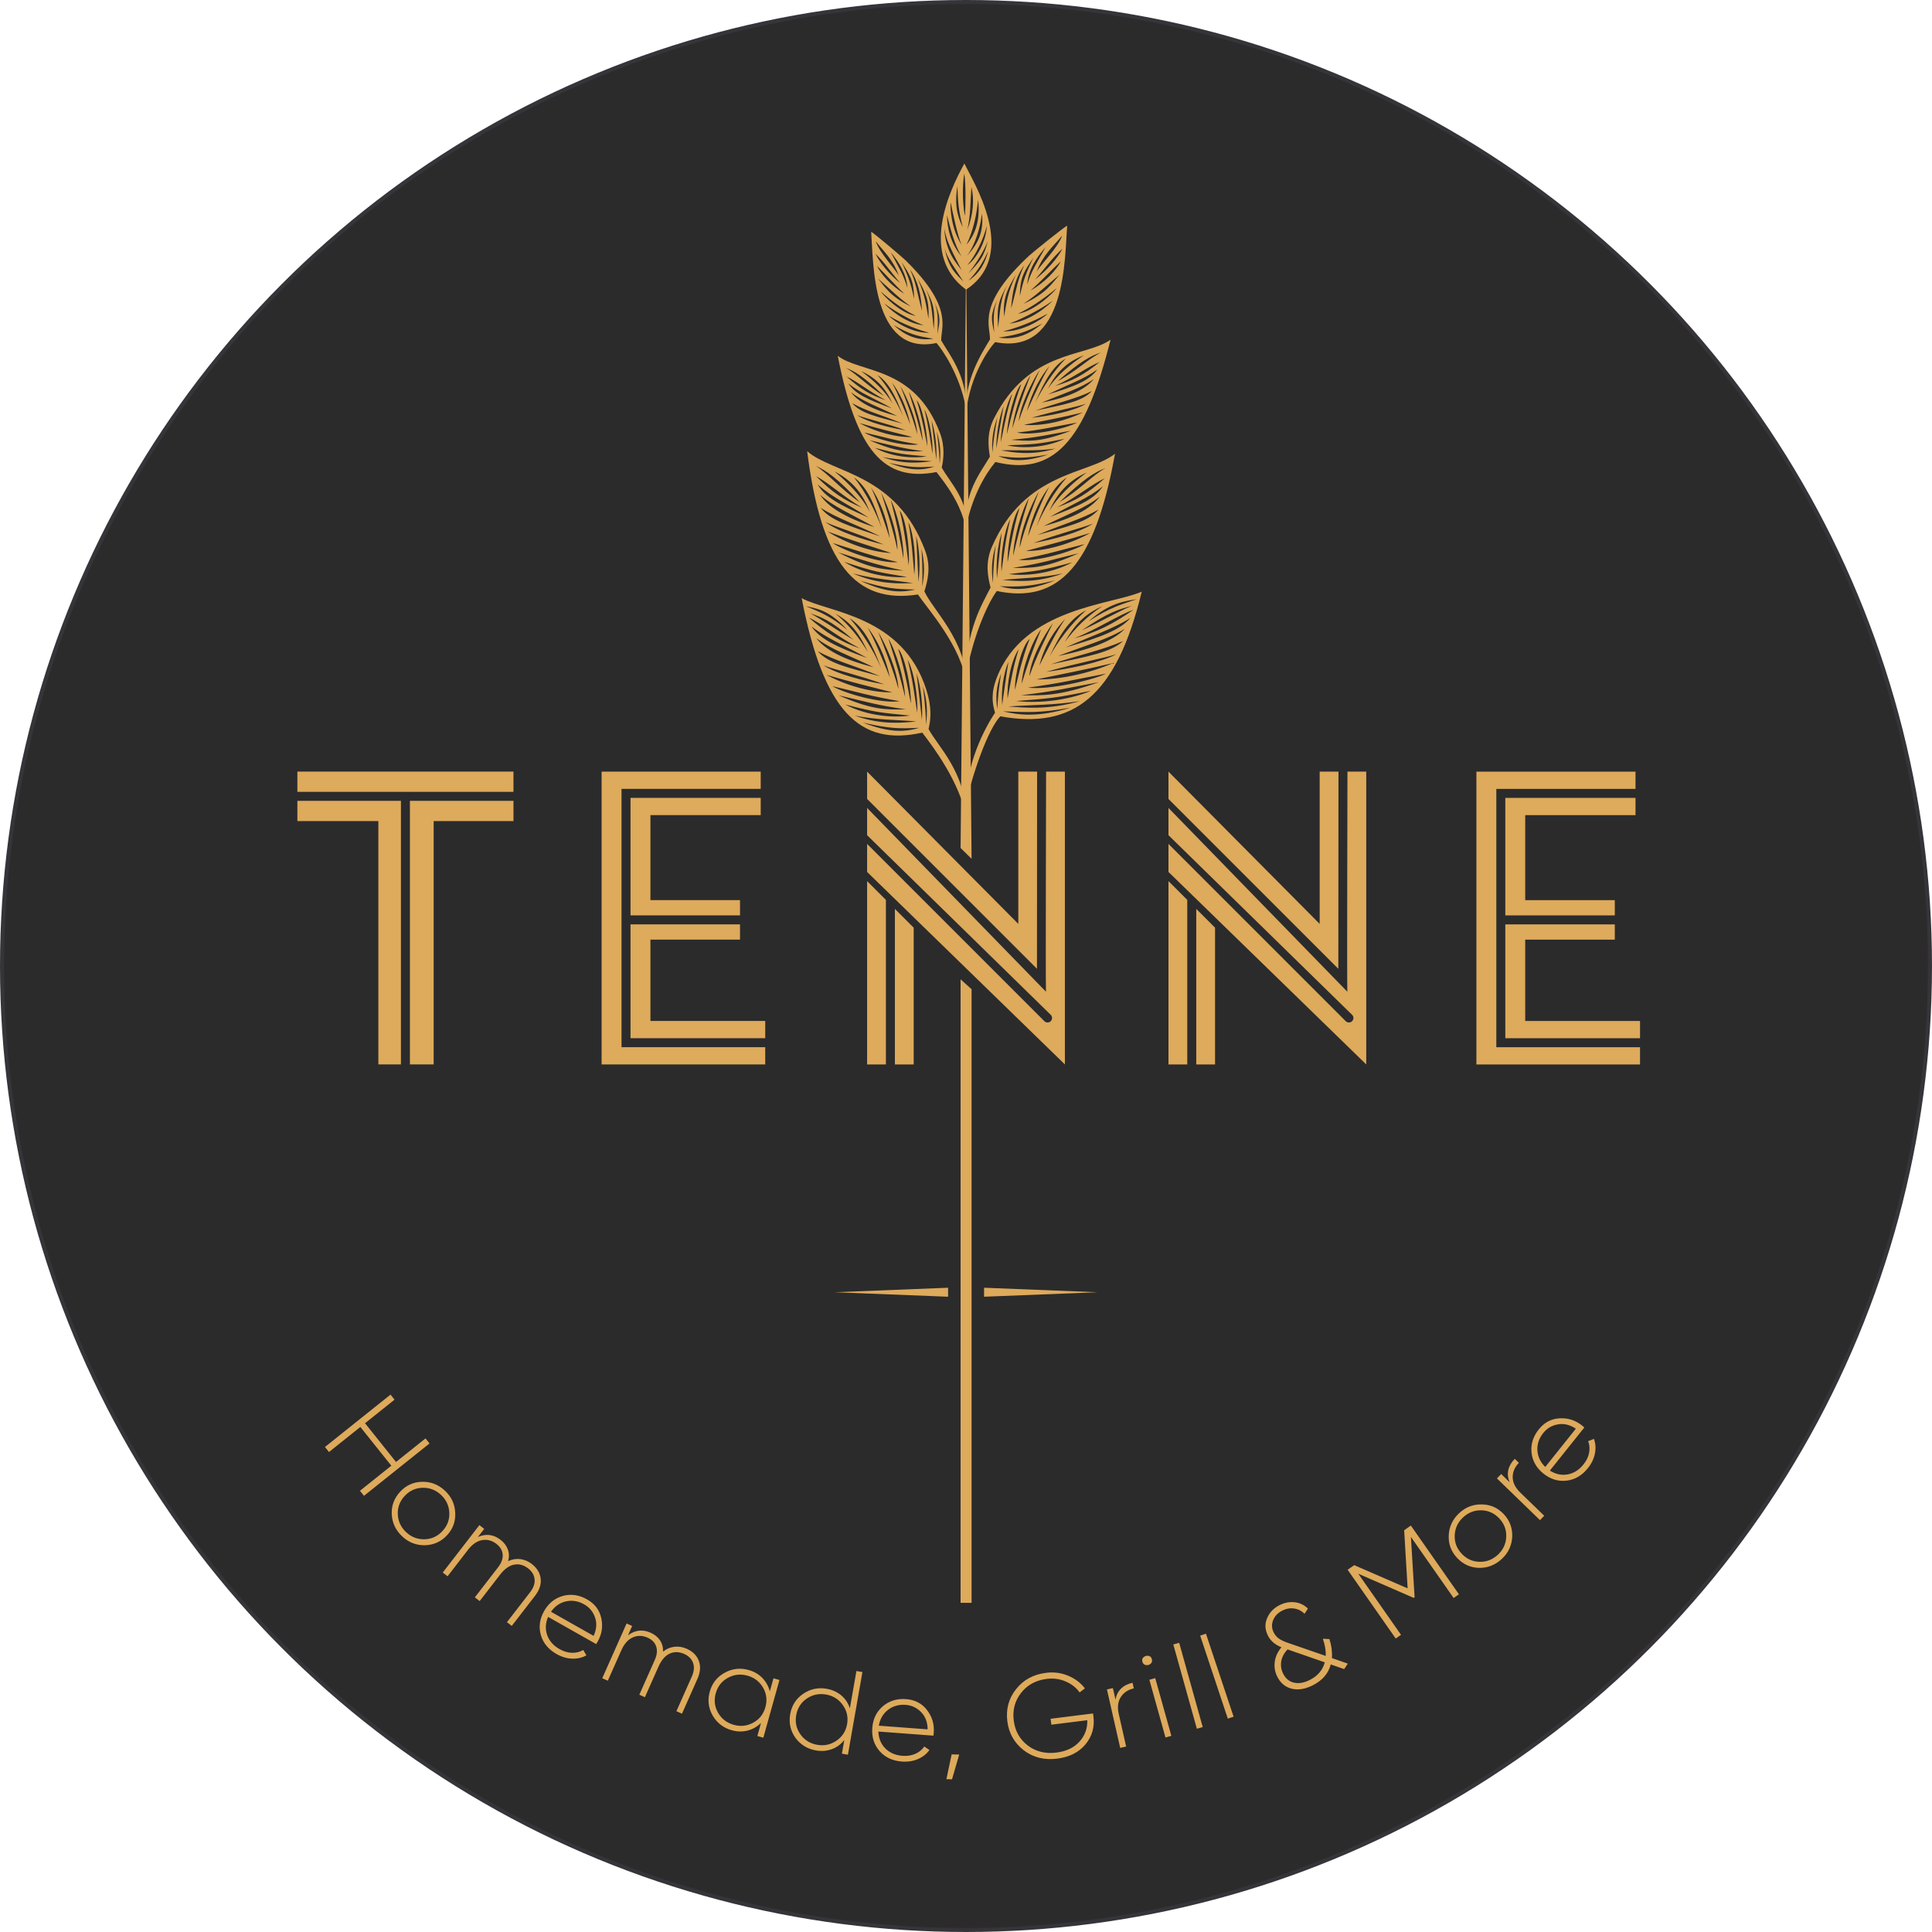 <?xml version="1.0" encoding="UTF-8" standalone="no"?> <svg xmlns:inkscape="http://www.inkscape.org/namespaces/inkscape" xmlns:sodipodi="http://sodipodi.sourceforge.net/DTD/sodipodi-0.dtd" xmlns="http://www.w3.org/2000/svg" xmlns:svg="http://www.w3.org/2000/svg" xml:space="preserve" width="96.669mm" height="96.669mm" version="1.1" style="shape-rendering:geometricPrecision; text-rendering:geometricPrecision; image-rendering:optimizeQuality; fill-rule:evenodd; clip-rule:evenodd" viewBox="0 0 9659.27 9659.27" id="svg55" sodipodi:docname="TENNE.svg"> <defs id="defs4"> <style type="text/css" id="style2"> .str0 {stroke:#363439;stroke-width:19.98;stroke-miterlimit:22.926} .fil0 {fill:#2B2B2C} .fil2 {fill:#DEAA5B} .fil1 {fill:#DEAA5B;fill-rule:nonzero} .fil3 {fill:#DEAA5B;fill-rule:nonzero} </style> </defs> <g id="Слой_x0020_1" inkscape:label="Слой 1">  <g id="_1313979074432"> <circle class="fil0 str0" cx="4829.63" cy="4829.63" r="4819.64" id="circle7"></circle> <g id="g51"> <g id="g19"> <path class="fil1" d="M1891.65 5321.65l0 -1216.55 -404.86 0 0 -101.22 517.71 0 0 1317.77 -112.85 0zm157.82 -1317.77l517.7 0 0 101.22 -399.04 0 0 1216.55 -118.67 0 0 -1317.77zm-562.68 -44.96l0 -101.22 1080.38 0 0 101.22 -1080.38 0z" id="path9"></path> <path class="fil1" d="M3007.87 5321.8l0 -1463.96 795.41 0 0 86.23 -695.89 0 0 0.01 0 44.95 0 587.49 0 44.96 0 569.11 0 44.96 0 0.01 44.96 0 0 -0.01 673.52 0 0 86.23 -818.01 0zm144.49 -131.2l0 -569.11 547.39 0 0 76.23 -447.87 0 0 406.65 574 0 0 86.23 -673.52 0zm0 -614.08l0 -587.49 650.93 0 0 86.23 -551.41 0 0 425.02 447.87 0 0 76.24 -547.39 0z" id="path11"></path> <path class="fil1" d="M7381.49 5321.94l0 -1463.96 795.41 0 0 86.23 -695.89 0 0 0.01 0 44.95 0 587.49 0 44.96 0 569.11 0 44.96 0 0.01 44.96 0 0 -0.01 673.52 0 0 86.23 -818.01 0zm144.49 -131.2l0 -569.11 547.39 0 0 76.23 -447.87 0 0 406.65 574 0 0 86.23 -673.52 0zm0 -614.08l0 -587.49 650.93 0 0 86.23 -551.41 0 0 425.02 447.87 0 0 76.24 -547.39 0z" id="path13"></path> <path class="fil1" d="M4335.23 5321.8l0.01 -916.6 93.94 93.96 0 822.64 -93.95 0zm0 -962.32l0 -140.21 886.28 886.29c8.7,8.7 23.1,8.67 31.79,-0.01 8.68,-8.67 8.8,-23.18 0.01,-31.79l-918.08 -898.08 0.01 -136.26 894.14 918.75c-2.21,-88.08 0.7,-1000.95 0.7,-1100.32l93.96 0 0 1463.96 -988.8 -962.32zm232.86 278.59l0 683.73 -93.95 0 0 -777.68 93.95 93.95zm-232.85 -643.61l-0.01 -136.61 755.94 761.26 0 -761.26 93.95 0 -0.68 985.81 -849.19 -849.2z" id="path15"></path> <path class="fil1" d="M5841.93 5321.8l0.01 -916.6 93.94 93.96 0 822.64 -93.95 0zm0 -962.32l0 -140.21 886.28 886.29c8.7,8.7 23.1,8.67 31.79,-0.01 8.68,-8.67 8.8,-23.18 0.01,-31.79l-918.08 -898.08 0.01 -136.26 894.14 918.75c-2.21,-88.08 0.7,-1000.95 0.7,-1100.32l93.96 0 0 1463.96 -988.8 -962.32zm232.86 278.59l0 683.73 -93.95 0 0 -777.68 93.95 93.95zm-232.85 -643.61l-0.01 -136.61 755.94 761.26 0 -761.26 93.95 0 -0.68 985.81 -849.19 -849.2z" id="path17"></path> </g> <g id="g47"> <polygon class="fil2" points="4802.58,4896.21 4857.54,4945.75 4857.54,8013.49 4802.58,8013.49 " id="polygon21"></polygon> <polygon class="fil2" points="4920,6483.17 5487.47,6460.69 4920,6438.21 " id="polygon23"></polygon> <polygon class="fil2" points="4172.65,6460.69 4740.12,6483.17 4740.12,6438.21 " id="polygon25"></polygon> <polygon class="fil2" points="4857.54,4293.63 4802.58,4239.64 4828.91,1419.55 4831.23,1419.54 " id="polygon27"></polygon> <path class="fil2" d="M4825.86 4033.44c36.14,-168.77 115.42,-389.94 175.28,-452.1 364.06,65.88 579.84,-96.51 707.14,-623.34 -151.85,67.13 -586.16,79.53 -723.56,426.93 -31.04,78.52 -24.4,130.09 -9.96,178.14 -53.1,81.41 -144.73,250.64 -148.9,470.37zm616.89 -927.24c105.95,-94.48 183.68,-100.65 240.91,-110.58 -79.29,27 -133.45,41.26 -240.91,110.58zm-338.57 369.83c175.76,-20.78 223.59,-34.6 390.08,-65.54 -197.15,69.96 -277.94,67.08 -390.08,65.54zm186.25 -196.42c139.41,-53.91 246.17,-82.09 333.33,-135.85 -50.72,54.34 -158.23,101.16 -333.33,135.85zm-37.75 42.09c151.59,-50.44 263.69,-72.37 362.47,-116.79 -60.67,56.53 -172.81,76.47 -362.47,116.79zm-106.03 59.11c4.34,-83.13 72.3,-205.25 118.12,-265.88 -24.69,48.65 -88.38,177.14 -118.12,265.88zm-159.98 165.07c-9.39,-56.58 -7.51,-108.98 18.67,-178.4 -4.35,24.15 -17.11,103.82 -18.67,178.4zm525.53 -515.85c-80.16,53.91 -135.91,109.49 -188.35,179.75 59,-104.82 114.38,-145.44 188.35,-179.75zm-264.99 252.48c55.83,-119.7 103.73,-190.06 183.16,-231.27 -75.34,66.49 -141.84,156.26 -183.16,231.27zm-50.66 44.93c25.38,-102.47 80.61,-183.86 129.37,-233.25 -45.29,65.15 -88.69,152.48 -129.37,233.25zm-88.54 90.77c4.34,-83.13 51.28,-211.09 97.09,-271.73 -52.86,130.16 -67.23,176.68 -97.09,271.73zm-33.4 30.88c-2.58,-73.84 34.53,-223.87 73.99,-255.16 -39.36,92.11 -73.37,255.21 -73.99,255.16zm-64.1 75.18c-5.55,-72.52 5.47,-153.34 31.42,-216.17 -7.29,40.48 -31.13,216.15 -31.42,216.17zm27.18 -31.99c-4.74,-71 16.72,-191.34 55.77,-246.92 -29.11,91.03 -39.79,164.03 -55.77,246.92zm370.7 -340.48c136.2,-93.98 187.29,-105.15 250.41,-123.17 -79.95,34.79 -133.99,69.04 -250.41,123.17zm-37.46 39.98c121.88,-50.13 221.8,-116.98 295.73,-142.89 -103.22,71.69 -182.1,112.13 -295.73,142.89zm-43.08 45.07c135.68,-60.52 233.55,-90.85 323.76,-147.28 -47.21,56.73 -141.58,95.47 -323.76,147.28zm-98.19 122.34c153.19,-43.86 292.6,-69.13 351.63,-88.15 -76.94,41.32 -239.38,74.01 -351.63,88.15zm-46.81 37.45c133.76,-27.61 238.14,-47.69 381.64,-81.45 -115.37,51.08 -269.36,84.09 -381.64,81.45zm-43.05 41.17c165.93,-22.41 236.85,-41.2 390.25,-69.93 -67.31,33.36 -288.01,83.48 -390.25,69.93zm-59.66 67.05c167.86,-13.73 187.2,-12.53 375.31,-51.53 -132.95,56.61 -290.14,62.2 -375.31,51.53zm-39.07 27.18c118.96,-8.21 224.54,-5.96 358.62,-26.89 -158.08,45.78 -282.4,32.96 -358.62,26.89zm-26.44 24.39c119.71,4.07 180.65,10.31 338.59,-18.86 -165.17,51.62 -263.6,36.6 -338.59,18.86z" id="path29"></path> <path class="fil2" d="M4832.87 4094.48c-31.15,-181.17 -170.46,-364.96 -222.04,-431.68 -313.68,70.69 -493.15,-106.78 -602.84,-672.3 130.84,72.06 505.07,85.37 623.44,458.3 26.74,84.26 23.52,144.36 11.07,195.95 45.76,87.38 186.76,213.86 190.36,449.74zm-596.08 -944.9c-91.28,-101.41 -158.25,-108.04 -207.57,-118.71 68.32,28.99 114.98,44.3 207.57,118.71zm291.73 397.01c-151.44,-22.31 -192.66,-37.15 -336.11,-70.35 169.88,75.11 239.48,72 336.11,70.35zm-160.48 -210.84c-120.12,-57.86 -212.1,-88.12 -287.2,-145.85 43.71,58.33 136.33,108.59 287.2,145.85zm32.52 45.15c-130.62,-54.13 -227.2,-77.67 -312.3,-125.35 52.28,60.68 148.89,82.09 312.3,125.35zm91.36 63.48c-3.74,-89.24 -62.3,-220.33 -101.77,-285.42 21.26,52.23 76.15,190.16 101.77,285.42zm137.85 177.19c8.09,-60.72 6.46,-116.99 -16.09,-191.5 3.75,25.92 14.74,111.44 16.09,191.5zm-452.81 -553.75c69.07,57.87 117.11,117.55 162.29,192.97 -50.84,-112.52 -98.55,-156.13 -162.29,-192.97zm228.32 271.04c-48.09,-128.5 -89.37,-204.02 -157.81,-248.26 64.92,71.37 122.21,167.75 157.81,248.26zm43.66 48.24c-21.87,-110 -69.46,-197.37 -111.46,-250.39 39.03,69.95 76.41,163.68 111.46,250.39zm76.29 97.42c-3.74,-89.24 -44.19,-226.59 -83.66,-291.69 45.55,139.72 57.93,189.67 83.66,291.69zm28.78 33.15c2.22,-79.27 -29.76,-240.32 -63.75,-273.91 33.91,98.88 63.22,273.96 63.75,273.91zm55.22 80.71c4.8,-77.86 -4.7,-164.61 -27.05,-232.06 6.28,43.46 26.82,232.03 27.05,232.06zm-23.4 -34.35c4.08,-76.21 -14.41,-205.4 -48.05,-265.05 25.08,97.71 34.29,176.08 48.05,265.05zm-319.41 -365.49c-117.35,-100.88 -161.37,-112.87 -215.75,-132.23 68.88,37.35 115.45,74.11 215.75,132.23zm32.28 42.91c-105.02,-53.81 -191.11,-125.56 -254.81,-153.38 88.94,76.96 156.9,120.37 254.81,153.38zm37.11 48.39c-116.9,-64.97 -201.23,-97.52 -278.95,-158.1 40.68,60.88 121.98,102.48 278.95,158.1zm84.61 131.34c-132,-47.07 -252.12,-74.21 -302.98,-94.63 66.3,44.35 206.26,79.45 302.98,94.63zm40.33 40.2c-115.25,-29.64 -205.19,-51.2 -328.82,-87.43 99.4,54.84 232.08,90.28 328.82,87.43zm37.09 44.19c-142.97,-24.05 -204.08,-44.22 -336.25,-75.05 57.98,35.8 248.15,89.61 336.25,75.05zm51.41 71.98c-144.64,-14.74 -161.29,-13.45 -323.38,-55.33 114.54,60.77 249.99,66.79 323.38,55.33zm32.59 29.28c-102.5,-8.81 -192.41,-6.49 -307.93,-28.98 136.2,49.15 242.25,35.5 307.93,28.98zm14.22 31.89c-103.14,4.37 -146.03,5.26 -282.11,-26.06 142.31,55.41 217.5,45.11 282.11,26.06z" id="path31"></path> <path class="fil2" d="M4830.06 3416.41c-18.8,-179.86 -194.49,-375.43 -240.78,-444.26 -312.47,49 -482.9,-154.25 -553.81,-716.45 127.07,112.59 445.86,109.51 590.45,498.54 30.29,81.5 11.21,152.41 -4.36,202.24 39.24,88.74 213.08,250.41 208.51,459.93zm-314.02 -563.67c-147.19,-31.75 -186.68,-48.98 -325.33,-90.9 161.87,84.76 230.4,86.23 325.33,90.9zm-143.82 -217.38c-114.14,-64.6 -202.46,-100.27 -272.43,-161.8 39.11,60.09 126.77,115.44 272.43,161.8zm28.99 46.44c-124.69,-61.62 -217.96,-91.01 -298.4,-143.33 47.38,62.96 140.82,90.24 298.4,143.33zm85.55 68.24c2.12,-87.84 -46.84,-220.31 -81.35,-286.75 17.47,52.64 62.39,191.59 81.35,286.75zm123.78 182.88c11.89,-59.08 13.96,-114.41 -3.35,-189.01 2,25.68 7.23,110.33 3.35,189.01zm-438.76 -576.42c69.9,58.36 137.59,126.45 177.04,203.41 -42.58,-113.74 -108.82,-167.5 -177.04,-203.41zm236.78 284.34c-38.84,-129.25 -74.46,-206.06 -138.75,-253.93 59.07,74.27 109.04,172.58 138.75,253.93zm39.72 50.18c-14.32,-109.39 -55.35,-198.23 -93.14,-253 33.75,71.18 64.36,165.62 93.14,253zm68.55 100.58c2.13,-87.83 -28.65,-225.27 -63.16,-291.73 35.61,140.1 44.53,189.92 63.16,291.73zm26.1 34.41c7.33,-77.66 -13.6,-237.82 -44.78,-273 26.86,99.25 44.26,273.01 44.78,273zm48.95 82.79c9.76,-76.1 6.09,-161.87 -11.48,-229.53 3.34,43.07 11.24,229.49 11.48,229.53zm-20.74 -35.23c8.95,-74.54 -0.8,-202.53 -29.95,-263.27 18.28,97.53 22.22,175.05 29.95,263.27zm-271.47 -361.93c-111.56,-119.82 -168.22,-159.18 -220.35,-181.72 65.18,41.14 125.66,118.16 220.35,181.72zm10.6 26.65c-99.57,-59.64 -169.73,-126.17 -230.44,-157.6 82.3,81.32 136.48,118.83 230.44,157.6zm33.28 49.9c-110.51,-71.35 -183.43,-102.02 -255.78,-166.52 35.97,62.4 105.34,101.74 255.78,166.52zm74.51 134.4c-126.49,-54.78 -242.64,-89.21 -291.22,-112.55 62.18,47.83 197.28,91.38 291.22,112.55zm36.98 42.08c-111.2,-36.57 -198.08,-63.58 -317.07,-107.18 94.01,60.28 221.92,103.69 317.07,107.18zm33.53 45.78c-138.76,-32.89 -197.43,-56.66 -325.15,-95.5 54.59,38.91 237.74,104.08 325.15,95.5zm45.79 73.99c-141.02,-23.86 -157.45,-23.68 -313.82,-75.31 108.48,67.09 241.04,81.79 313.82,75.31zm30.08 30.86c-100.04,-15.31 -188.43,-18.88 -300.35,-48.44 130.5,57.09 235.46,50.58 300.35,48.44zm11.89 32.23c-101.53,-2.42 -143.67,-4.34 -275.2,-43.91 136.07,63.62 210.54,58.4 275.2,43.91z" id="path33"></path> <path class="fil2" d="M4830.06 3380.29c28.25,-178.6 103.9,-359.19 153.75,-425.48 309.47,65.41 490.36,-128.58 590.83,-686.26 -132.83,105.75 -451.02,85.86 -615.92,466.72 -34.53,79.79 -19.22,151.61 -6.31,202.19 -43.87,86.55 -121.9,210.78 -122.35,442.82zm233.19 -540.86c148.66,-23.93 189.01,-39.06 329.68,-73.61 -166.12,76.11 -234.63,73.96 -329.68,73.61zm155.09 -209.49c117.38,-58.49 207.46,-89.45 280.58,-147.21 -42.24,57.94 -132.69,108.59 -280.58,147.21zm-31.41 44.84c127.77,-54.96 222.46,-79.39 305.54,-127.39 -50.64,60.37 -145.39,82.68 -305.54,127.39zm-89.02 63.63c2.51,-87.82 58.38,-217.52 96.34,-282.06 -20.22,51.65 -72.41,188.03 -96.34,282.06zm-133.27 176.1c-8.75,-59.63 -7.9,-114.99 13.32,-188.57 -3.36,25.54 -13.05,109.8 -13.32,188.57zm468.54 -552.49c-72.88,54.61 -144.07,119.03 -187.51,193.8 48.51,-111.33 117.5,-161.52 187.51,-193.8zm-251.45 271.46c45.61,-127.02 85.22,-201.84 151.95,-246.26 -62.9,71.05 -118,166.59 -151.95,246.26zm-42.31 48.02c20.06,-108.48 65.72,-195.05 106.35,-247.75 -37.46,69.31 -73,162 -106.35,247.75zm-73.74 96.82c2.5,-87.82 40.48,-223.44 78.44,-287.99 -42.94,138.02 -54.48,187.31 -78.44,287.99zm-27.89 32.98c-3.23,-77.94 26.12,-236.76 59.11,-270.25 -32.05,97.7 -58.58,270.29 -59.11,270.25zm-53.25 80.11c-5.74,-76.51 2.47,-161.96 23.57,-228.6 -5.61,42.83 -23.33,228.57 -23.57,228.6zm22.58 -34.09c-5.02,-74.91 11.46,-202.21 43.78,-261.32 -23.39,96.43 -31.43,173.63 -43.78,261.32zm290.16 -347.11c117.73,-113.77 176.37,-150.09 229.63,-169.85 -67.27,37.64 -131.73,111.36 -229.63,169.85zm-11.99 26.05c102.57,-54.31 176.14,-117.04 238.43,-145.23 -86.47,76.87 -142.57,111.47 -238.43,145.23zm-35.86 48.08c114.11,-65.43 188.54,-92.21 264.19,-152.81 -39.21,60.42 -110.55,96.04 -264.19,152.81zm-81.5 130.29c129.2,-48.03 247,-76.3 296.75,-97.04 -64.62,44.49 -201.83,80.85 -296.75,97.04zm-39.16 40.07c112.99,-30.67 201.17,-53.05 322.29,-90.31 -97.05,55.25 -227.07,91.85 -322.29,90.31zm-35.9 43.96c140.31,-25.54 200.15,-46.17 329.75,-78.24 -56.57,35.98 -242.9,91.4 -329.75,78.24zm-49.62 71.46c142.08,-16.39 158.48,-15.34 317.35,-58.65 -111.86,61.27 -245.01,68.97 -317.35,58.65zm-31.67 29.24c100.71,-10.02 189.16,-8.92 302.49,-32.54 -133.33,50.13 -237.8,38.09 -302.49,32.54zm-13.57 31.56c101.52,2.95 143.7,3.25 277.13,-29.34 -139.24,56.37 -213.33,47.23 -277.13,29.34z" id="path35"></path> <path class="fil2" d="M4828.83 2641.2c30.09,-159.3 98.6,-272.67 147.83,-331.47 285.92,70.7 446.61,-93.73 575.66,-611.41 -126.17,89.96 -409.17,48.3 -583.36,394.91 -36.49,72.6 -27.86,141.32 -19.87,189.85 -45.3,78.31 -131.41,176.96 -120.26,358.12zm226.22 -442.4c134.56,-11.81 171.69,-23.14 299.85,-45.52 -153.84,59.66 -214.92,52.71 -299.85,45.52zm153.36 -186c109.04,-46.59 191.73,-69.25 261.15,-118.34 -41.83,51.49 -126.24,92.65 -261.15,118.34zm-31.22 39.95c118.07,-42.52 204.42,-58.68 282.06,-97.88 -49.51,53.18 -135.76,67.35 -282.06,97.88zm-84.05 53.48c8.42,-82.49 67.5,-200.54 105.98,-258.58 -21.71,47.18 -77.96,171.79 -105.98,258.58zm-131.51 156.15c-3.63,-56.76 1.03,-108.8 25.17,-176.54 -4.8,23.8 -19.38,102.42 -25.17,176.54zm457.68 -486.26c-68.99,46.14 -137.15,101.64 -181.25,168.9 51.2,-101.3 116.39,-143.57 181.25,-168.9zm-243.86 237.38c49.7,-116.27 90.38,-183.85 153.15,-220.84 -61.23,62.34 -117.2,148.3 -153.15,220.84zm-41.2 42.15c25.57,-100.66 72.47,-178.85 112.49,-225.52 -38.36,62.53 -76.65,147.22 -112.49,225.52zm-72.73 85.83c8.41,-82.5 51.91,-207.42 90.39,-265.43 -48.1,126.82 -61.88,172.38 -90.39,265.43zm-27.25 29.04c2.61,-73.59 40.02,-220.99 71.86,-250.12 -35.52,89.65 -71.38,250.19 -71.86,250.12zm-53.23 71.55c0.26,-72.43 13.6,-152.27 37.16,-213.47 -8.03,39.91 -36.94,213.46 -37.16,213.47zm22.58 -30.46c0.79,-70.87 24.48,-189.51 57.52,-242.83 -27.7,89.08 -40.31,161.17 -57.52,242.83zm283.79 -305.81c113.23,-98.6 168.21,-128.56 217.2,-143.32 -62.77,30.59 -125.58,95.34 -217.2,143.32zm-12.55 23.66c95.5,-43.73 165.68,-97.47 223.33,-119.51 -82.7,66.12 -135.27,94.65 -223.33,119.51zm-35.44 42.67c106.61,-53.36 175.01,-73.19 246.9,-124.78 -39.3,54.05 -105.58,82.44 -246.9,124.78zm-82.02 116.77c118.87,-35.9 226.14,-54.01 272.07,-69.96 -60.88,37.22 -186.08,61.55 -272.07,69.96zm-37.82 34.89c103.15,-20.72 183.55,-35.43 294.42,-61.77 -90.63,44.99 -209.43,70.07 -294.42,61.77zm-35.18 38.78c127.21,-13.92 182.16,-29.03 300.24,-49.87 -53.09,29.79 -223.54,68.53 -300.24,49.87zm-49.38 63.69c128.15,-5.19 142.73,-3.02 287.78,-32.32 -104.3,49.6 -223.85,47.25 -287.78,32.32zm-30.37 25.23c90.73,-2.16 169.71,5.25 272.67,-8.81 -122.69,37.57 -215.23,18.71 -272.67,8.81zm-14.35 28.73c90.54,10.09 128.21,13.42 249.77,-7.62 -128.42,43.02 -194.01,29.07 -249.77,7.62z" id="path37"></path> <path class="fil2" d="M4833.32 2667.96c-19.89,-145.89 -109.2,-252.27 -151.13,-307.9 -262.6,50.88 -400.73,-105.72 -493.78,-581.24 110.27,87.44 384.49,49.41 510.82,385.23 25.98,69.08 18.71,129.47 9.21,173.12 37.46,73.13 143.4,166.99 124.88,330.79zm-217.08 -412.15c-121.5,-16.96 -154.66,-28.96 -269.87,-55.2 136.77,61.25 192.49,57.77 269.87,55.2zm-130.48 -175.82c-96.74,-47.32 -170.7,-71.69 -231.39,-119.45 35.55,48.65 110.2,89.89 231.39,119.45zm26.46 37.68c-105.12,-44.04 -182.69,-62.71 -251.29,-101.86 42.44,50.53 120.02,67.39 251.29,101.86zm73.76 52.4c-3.82,-75.2 -51.93,-185.02 -84.13,-239.44 17.51,43.8 62.74,159.43 84.13,239.44zm112.03 147.72c5.93,-51.31 4.12,-98.73 -14.65,-161.28 3.25,21.81 12.84,93.79 14.65,161.28zm-392.57 -462.26c60.43,45.04 119.69,98.55 156.56,161.59 -41.74,-94.26 -98.91,-135.61 -156.56,-161.59zm210.17 226.62c-39.69,-107.77 -73.45,-170.95 -128.68,-207.42 52.65,59.39 99.43,139.95 128.68,207.42zm35.41 40.13c-18.53,-92.49 -57.44,-165.57 -91.58,-209.77 31.89,58.49 62.69,137.08 91.58,209.77zm61.99 81.23c-3.81,-75.21 -37.47,-190.53 -69.68,-244.94 37.75,117.26 48.13,159.21 69.68,244.94zm23.36 27.6c1.05,-66.87 -26.05,-202.29 -53.58,-230.19 28.06,82.95 53.15,230.24 53.58,230.19zm44.96 67.38c3.13,-65.71 -5.28,-138.75 -23.81,-195.36 5.45,36.57 23.61,195.34 23.81,195.36zm-19.07 -28.68c2.57,-64.32 -13.42,-173.02 -40.92,-222.91 20.99,82.09 29.09,148.05 40.92,222.91zm-243.22 -290.53c-98.13,-94.69 -146.61,-124.41 -190.36,-140.06 55.52,30.65 109.48,92.29 190.36,140.06zm10.28 22.04c-84.59,-44.09 -145.76,-96.08 -197.03,-118.75 71.94,63.8 118.31,92.11 197.03,118.75zm30.17 40.35c-94.23,-53.35 -155.35,-74.51 -218.16,-124.63 33.14,50.84 91.95,79.66 218.16,124.63zm68.98 109.7c-106.15,-38.07 -202.61,-59.47 -243.53,-76.06 53.5,36.58 165.93,64.45 243.53,76.06zm32.69 33.4c-92.61,-23.57 -164.84,-40.65 -264.18,-69.69 80.11,45.02 186.69,73.28 264.18,69.69zm30.11 36.81c-114.74,-18.53 -163.88,-34.78 -270.02,-59.15 46.77,29.48 199.58,72.51 270.02,59.15zm41.84 60.05c-116,-10.64 -129.32,-9.35 -259.53,-42.67 92.3,49.83 200.84,53.24 259.53,42.67zm26.37 24.29c-82.19,-6.17 -154.17,-3.11 -246.91,-20.63 109.54,39.76 194.36,26.95 246.91,20.63zm11.68 26.73c-82.59,4.96 -116.91,6.23 -226.19,-18.51 114.49,44.97 174.62,35.36 226.19,18.51z" id="path39"></path> <path class="fil2" d="M4830.06 2060.96c-8.59,-163.09 80.35,-298.48 119.49,-363.94 1.96,-68.88 -69.54,-172.47 196.89,-419.75 15.89,-14.75 177.29,-145.57 189.07,-148.63 -12.57,150.02 -0.77,653.33 -359.96,581.72 -28.75,29.51 -124.18,161.17 -145.49,350.6zm269.02 -581.56c0.19,-98.4 25.95,-128.57 68.23,-191.91 -36.49,74.19 -51.1,112.69 -68.23,191.91zm37 -57.76c3.9,-72.48 48.86,-137.52 91.34,-185.86 -41.51,74.85 -72.34,121.11 -91.34,185.86zm-143.33 266.31c93.96,-14.48 130.54,-23.75 219,-70.99 -23.56,17.42 -98.68,90.08 -219,70.99zm62.58 -145.41c5.57,-84.84 19.9,-153.18 65.83,-216.74 -33.64,69.95 -36.26,112.38 -65.83,216.74zm-35.63 40.97c-5.42,-95.74 15.32,-135.55 59.85,-210.77 -41.78,90.26 -45.79,133.46 -59.85,210.77zm-29.4 54.74c-6.81,-98.93 -1.31,-134.12 51.15,-221.84 -42.1,72.08 -39.81,133.86 -51.15,221.84zm-19.72 23.99c-14.5,-67.73 -20.44,-84.85 16.58,-166.94 -19.57,50.57 -21.77,82.67 -16.58,166.94zm340.04 -484.68c-21.25,60.78 -104.54,141.85 -127.66,180.27 33.4,-86.86 84.39,-127.32 127.66,-180.27zm-135.74 219.66c60.34,-67.26 81.02,-102.17 136.92,-153.93 -22.14,44.95 -78.58,110.29 -136.92,153.93zm-22.34 55.04c61.58,-54.39 95.13,-93.67 150.99,-145.62 -20.33,42.07 -80.95,107.33 -150.99,145.62zm-35.85 66.9c73.48,-49.65 108.97,-86.42 180.97,-146.15 -36.37,42.48 -67.99,95.14 -180.97,146.15zm-27.52 49.29c50.47,-23.07 116.48,-63.99 193.53,-127.43 -12.59,19.21 -109.18,115.13 -193.53,127.43zm-43.45 49.23c30.84,-9.16 146.66,-62.45 217.76,-114.63 -18.01,20.08 -112.15,105.26 -217.76,114.63zm-30.6 38.6c45.46,-9.21 144.41,-43.26 222.42,-88.1 -28.66,30.61 -134.18,93.79 -222.42,88.1z" id="path41"></path> <path class="fil2" d="M4828.51 2037.13c7.79,-155.81 -87.37,-272.45 -122.87,-334.99 -1.78,-65.8 63.08,-164.77 -178.6,-401 -14.41,-14.09 -160.82,-139.06 -171.51,-141.99 11.4,143.32 0.7,624.14 326.52,555.73 26.08,28.19 117.1,158.99 146.45,322.25zm-258.53 -542.88c-0.16,-94.01 -23.53,-122.82 -61.88,-183.33 33.1,70.86 46.35,107.65 61.88,183.33zm-33.55 -55.19c-3.54,-69.25 -44.33,-131.38 -82.85,-177.56 37.66,71.5 65.63,115.7 82.85,177.56zm130.02 254.41c-85.23,-13.83 -118.42,-22.68 -198.65,-67.82 21.37,16.64 89.52,86.05 198.65,67.82zm-56.77 -138.91c-5.06,-81.05 -18.06,-146.33 -59.72,-207.05 30.53,66.82 32.89,107.36 59.72,207.05zm32.32 39.14c4.91,-91.47 -13.9,-129.5 -54.3,-201.35 37.89,86.22 41.54,127.49 54.3,201.35zm26.66 52.3c6.19,-94.52 1.18,-128.14 -46.4,-211.93 38.19,68.87 36.11,127.89 46.4,211.93zm17.9 22.91c13.15,-64.7 18.55,-81.06 -15.04,-159.47 17.76,48.31 19.75,78.96 15.04,159.47zm-308.46 -463.03c19.27,58.07 94.83,135.51 115.8,172.21 -30.31,-82.98 -76.55,-121.62 -115.8,-172.21zm123.13 209.84c-54.74,-64.24 -73.49,-97.59 -124.19,-147.04 20.07,42.95 71.26,105.37 124.19,147.04zm20.26 52.6c-55.86,-51.97 -86.29,-89.49 -136.96,-139.12 18.45,40.19 73.42,102.53 136.96,139.12zm32.52 63.9c-66.66,-47.43 -98.85,-82.57 -164.16,-139.62 32.99,40.59 61.67,90.89 164.16,139.62zm24.96 47.09c-45.78,-22.04 -105.66,-61.13 -175.55,-121.74 11.42,18.37 99.04,109.99 175.55,121.74zm39.41 47.03c-27.96,-8.75 -133.04,-59.66 -197.52,-109.51 16.33,19.18 101.73,100.55 197.52,109.51zm27.76 36.87c-41.25,-8.8 -131,-41.32 -201.76,-84.16 26,29.24 121.72,89.6 201.76,84.16z" id="path43"></path> <path class="fil2" d="M4830.06 1448.12c270.27,-178.82 29.53,-547.39 -8.42,-630.79 -74.03,134 -227.71,456.92 8.42,630.79zm110.31 -191.89c-13.97,53.9 -38.96,107.45 -98.13,147.13 50.97,-53.84 72.32,-93.97 98.13,-147.13zm-132.24 94.82c-27.77,-36.74 -82.24,-93.76 -87.2,-211.8 9.35,67.99 45.66,129.67 87.2,211.8zm8.3 56.42c-34.83,-37.45 -71.75,-61.1 -93.86,-166.56 14.43,53.6 52.95,100.76 93.86,166.56zm-63.7 -395.38c9.68,45.25 34.32,167.3 54.79,211.64 -51.75,-79.33 -57.39,-181.79 -54.79,-211.64zm-18.57 63.04c14.12,52.02 35.53,146.76 73.58,206.8 -57.55,-66.69 -71.71,-144.86 -73.58,-206.8zm52.48 -144.74c2.23,80.95 6.66,126.62 26.7,204.42 -35.82,-70.64 -38.38,-129.48 -26.7,-204.42zm34.48 -62.58c9.11,56.87 6.06,170.59 3.47,211.9 -16.31,-75.95 -10.56,-176.86 -3.47,-211.9zm15.07 281.15c17.04,-72.81 14.87,-140.62 20.59,-213.59 14.92,62.18 9.98,135.31 -20.59,213.59zm-3.72 73.7c34.52,-72.86 50.09,-148.5 57.6,-224.02 12.5,104.73 -15.89,175.52 -57.6,224.02zm2.34 55.64c41.83,-54.76 66.47,-142.46 74.69,-209.75 7.62,73.86 -7.83,139.22 -74.69,209.75zm2.39 46.45c40.68,-47.37 82.12,-134.7 96.2,-195.1 -2.7,78.67 -52.73,165.63 -96.2,195.1zm4.39 42.35c40.23,-52.59 77.44,-111.25 97.1,-162.14 -20.03,81.95 -42.15,104.16 -97.1,162.14z" id="path45"></path> </g> <path class="fil3" d="M1979.89 7309.33l147.45 -117.83 20.15 25.22 -327.69 261.84 -20.16 -25.22 156.84 -125.32 -154.79 -193.73 -156.84 125.32 -20.15 -25.22 327.71 -261.85 20.15 25.23 -147.47 117.83 154.8 193.73zm30.99 372c-32.59,-30.57 -50.05,-67.47 -52.36,-110.71 -1.75,-43.27 12.41,-80.93 42.47,-112.98 30.07,-32.05 66.6,-48.45 109.61,-49.19 43.28,-1.03 81.38,13.87 114.26,44.7 32.29,30.29 49.31,67.07 51.06,110.32 2.31,43.26 -11.55,80.91 -41.62,112.96 -29.79,31.77 -66.6,48.17 -110.46,49.21 -43.31,0.47 -80.97,-14.31 -112.96,-44.32zm-22.01 -111.01c1.43,35.3 15.33,65.31 41.69,90.03 26.08,24.45 56.76,36.26 92.08,35.41 34.74,-0.82 64.42,-14.35 89.01,-40.58 24.59,-26.22 36.18,-56.71 34.78,-91.43 -1.42,-35.29 -15.17,-65.16 -41.25,-89.62 -26.37,-24.72 -57.21,-36.66 -92.52,-35.82 -34.74,0.83 -64.42,14.35 -89.01,40.58 -24.6,26.22 -36.19,56.71 -34.78,91.43zm669.32 248.48c26.67,20.61 41.67,45.21 44.99,73.79 3.33,28.57 -6.13,57.24 -28.35,86.01l-116.17 150.29 -24.11 -18.63 116.17 -150.3c16.86,-21.81 24.21,-43.27 22.03,-64.38 -2.16,-21.11 -13.04,-39.25 -32.63,-54.4 -22.18,-17.15 -45.52,-23.31 -70.02,-18.52 -24.49,4.8 -47.73,21.41 -69.73,49.87l-102.24 132.28 -24.1 -18.63 116.17 -150.3c16.87,-21.81 24.52,-43.03 23,-63.64 -1.53,-20.61 -11.92,-38.37 -31.2,-53.28 -22.18,-17.14 -46.04,-23.46 -71.59,-18.97 -25.54,4.5 -49.06,20.63 -70.56,48.46l-102.24 132.28 -24.1 -18.63 183.23 -237.06 24.1 18.63 -31.52 40.78c40.42,-17.76 78.14,-13.08 113.16,13.99 17.68,13.67 29.86,29.78 36.56,48.34 6.7,18.56 7.12,37.94 1.26,58.14 20.57,-9.34 41.1,-12.66 61.6,-9.94 20.48,2.71 39.25,10.64 56.29,23.8zm276.55 177.35c38.88,21.99 62.68,53.36 71.39,94.08 9.03,40.92 3.06,79.99 -18,117.2 -0.39,0.69 -1.66,2.73 -3.8,6.11 -2.15,3.38 -3.42,5.41 -3.82,6.11l-240.23 -135.87c-13.34,31.02 -14.86,61.36 -4.59,91.03 10.47,29.35 31.1,52.71 61.85,70.1 20.85,11.79 41.65,17.93 62.37,18.42 20.73,0.47 39.47,-4.19 56.23,-13.99l15.65 26.75c-21.18,11.89 -44.93,17.39 -71.26,16.5 -26.32,-0.9 -52.22,-8.54 -77.68,-22.94 -41,-23.18 -67.24,-54.79 -78.69,-94.76 -11.61,-40.54 -6.21,-80.62 16.22,-120.27 22.03,-38.94 53.05,-64.08 93.06,-75.42 40.91,-11.28 81.34,-5.63 121.29,16.97zm-14.16 25.04c-29.71,-16.8 -60.02,-21.78 -90.94,-14.95 -30.58,7.03 -55.55,24.35 -74.9,51.97l213.19 120.58c14.68,-32.55 17.04,-63.12 7.06,-91.7 -9.76,-28.95 -27.91,-50.9 -54.42,-65.9zm512.12 221.7c30.81,13.7 51.21,34.03 61.22,61 10.01,26.97 7.63,57.07 -7.13,90.28l-77.19 173.57 -27.84 -12.38 77.19 -173.57c11.2,-25.19 13.25,-47.77 6.13,-67.77 -7.09,-19.99 -21.97,-35.03 -44.61,-45.09 -25.61,-11.39 -49.75,-11.84 -72.4,-1.37 -22.65,10.47 -41.3,32.12 -55.91,64.98l-67.94 152.77 -27.83 -12.38 77.18 -173.57c11.21,-25.19 13.63,-47.61 7.24,-67.28 -6.36,-19.66 -20.68,-34.45 -42.95,-44.36 -25.61,-11.39 -50.29,-11.86 -74.04,-1.44 -23.75,10.42 -42.77,31.69 -57.06,63.82l-67.94 152.76 -27.82 -12.37 121.74 -273.77 27.83 12.37 -20.94 47.09c35.04,-26.83 72.8,-31.25 113.25,-13.26 20.41,9.08 36.08,21.84 46.99,38.28 10.91,16.44 15.92,35.17 15.02,56.2 17.77,-13.97 36.91,-22.06 57.47,-24.28 20.55,-2.23 40.66,1.02 60.32,9.77zm416.1 213.2l18.21 -65.22 29.94 8.35 -80.6 288.58 -29.93 -8.36 18.22 -65.22c-19.15,18.72 -41.44,31.36 -66.9,37.94 -25.45,6.57 -51.88,6.05 -79.26,-1.6 -41.47,-11.58 -73.23,-36.01 -95.3,-73.28 -21.57,-37.55 -26.44,-77.48 -14.61,-119.81 11.81,-42.33 36.61,-73.76 74.41,-94.33 37.89,-20.93 77.78,-25.56 119.64,-13.87 27.38,7.64 50.25,20.87 68.62,39.69 18.36,18.83 30.88,41.19 37.56,67.12zm-258.85 106.9c17.6,30.64 43.8,50.8 78.61,60.52 34.43,9.62 67.09,5.89 98.01,-11.19 30.42,-16.81 50.47,-42.54 60.14,-77.16 9.67,-34.62 5.85,-67.02 -11.46,-97.15 -17.6,-30.63 -43.6,-50.75 -78.03,-60.36 -34.81,-9.72 -67.68,-6.05 -98.59,11.04 -30.43,16.81 -50.47,42.53 -60.14,77.15 -9.67,34.63 -5.86,67.02 11.46,97.15zm659.07 -22.03l32.74 -186.5 30.02 5.27 -72.57 413.15 -30 -5.27 12.02 -68.47c-16.54,21.42 -37.27,36.75 -62.19,45.96 -24.91,9.21 -51.58,11.32 -79.98,6.34 -42.81,-7.51 -77.03,-28.75 -102.65,-63.66 -24.74,-35.18 -33.32,-74.4 -25.72,-117.69 7.6,-43.29 29,-77.04 64.19,-101.28 35.64,-24.56 75.08,-33.05 118.29,-25.47 28.41,4.99 52.75,16.06 73.03,33.21 20.29,17.16 34.56,38.62 42.82,64.41zm-247.37 129.95c20.52,28.76 48.58,46.25 84.17,52.51 35.21,6.19 67.35,-0.74 96.44,-20.78 29.09,-20.03 46.7,-47.57 52.86,-82.59 6.15,-35.02 -1.04,-66.91 -21.55,-95.66 -20.51,-28.75 -48.37,-46.21 -83.58,-52.4 -35.61,-6.26 -67.95,0.64 -97.03,20.68 -28.63,19.71 -46.04,47.28 -52.27,82.68 -6.22,35.41 0.78,67.27 20.96,95.55zm528.43 -175.94c44.54,3.33 79.44,21.56 104.66,54.7 25.62,33.16 36.85,71.06 33.65,113.69 -0.06,0.79 -0.33,3.18 -0.84,7.14 -0.5,3.97 -0.77,6.35 -0.83,7.14l-275.24 -20.58c1.15,33.74 12.7,61.84 34.63,84.31 21.97,22.08 50.58,34.43 85.81,37.07 23.9,1.79 45.33,-1.52 64.29,-9.91 18.97,-8.4 33.91,-20.6 44.9,-36.6l25.56 17.54c-14.11,19.77 -33.25,34.86 -57.45,45.27 -24.2,10.41 -50.89,14.53 -80.06,12.34 -46.97,-3.51 -84.16,-20.92 -111.55,-52.21 -27.78,-31.73 -39.96,-70.28 -36.56,-115.71 3.34,-44.61 20.69,-80.58 52.06,-107.88 32.19,-27.64 71.2,-39.75 116.97,-36.32zm-2.15 28.68c-34.02,-2.54 -63.57,5.87 -88.63,25.22 -24.67,19.38 -39.89,45.69 -45.63,78.93l244.25 18.26c-0.59,-35.7 -11.48,-64.35 -32.67,-85.96 -21.15,-22.02 -46.93,-34.16 -77.31,-36.44zm229.92 247.53l37.77 0.94 -35.99 123.78 -28.03 -0.7 26.25 -124.02zm494.8 -178.03l212.19 -26.52 2.01 16.05c6.49,51.94 -6.77,98.08 -39.79,138.44 -33.48,40.03 -80.65,63.83 -141.52,71.44 -64.48,8.05 -120.26,-5.91 -167.32,-41.9 -47.16,-36.78 -74.49,-85.1 -81.98,-144.96 -7.57,-60.65 6.82,-113.99 43.24,-160.01 36.72,-46.86 86.71,-74.24 149.98,-82.16 39.1,-4.89 75.71,-0.21 109.83,14.06 35.37,14.5 63.61,35.73 84.7,63.69l-26.33 20.19c-16.93,-24.04 -40.51,-42.44 -70.75,-55.17 -28.98,-12.48 -60.2,-16.64 -93.67,-12.45 -54.4,6.79 -97.31,30.29 -128.72,70.44 -30.67,39.66 -42.75,85.45 -36.25,137.39 6.54,52.32 29.75,93.91 69.63,124.76 40.29,30.8 88.24,42.72 143.85,35.76 49.58,-6.2 88.02,-24.48 115.34,-54.88 27.31,-30.39 40.25,-66.02 38.82,-106.91l-179.55 22.44 -3.72 -29.74zm311.31 -153.29l13.01 57.26c8.54,-44.95 36.96,-72.91 85.29,-83.88l6.36 28.05c-29.31,6.65 -51.1,21.22 -65.36,43.73 -14.26,22.49 -17.55,50.68 -9.84,84.57l36.87 162.46 -29.71 6.74 -66.33 -292.19 29.7 -6.74zm147.64 -132.14c-2.97,-9.12 -0.96,-16.64 6.06,-22.54 6.98,-5.89 15.02,-8.12 24.05,-6.71 9.03,1.42 14.66,6.79 16.85,16.15 3.07,9.5 1.14,17.31 -5.8,23.39 -6.95,6.09 -14.98,8.32 -24.06,6.72 -9.1,-1.61 -14.8,-7.28 -17.1,-17.01zm144.69 370.85l-29.33 8.19 -80.6 -288.58 29.33 -8.19 80.6 288.58zm156.82 -43.8l-29.33 8.19 -117.68 -421.33 29.34 -8.19 117.67 421.33zm154.35 -51.88l-28.9 9.61 -138.15 -415.06 28.9 -9.62 138.15 415.07zm491.56 -293.16l79.47 27.75 -18.29 27.33 -67.01 -23.29c-11.75,45.29 -41.75,80.09 -90,104.38 -37.72,19.01 -72.59,24.72 -104.61,17.13 -32.19,-7.93 -56.38,-27.95 -72.56,-60.06 -12.04,-23.91 -16.29,-48.83 -12.75,-74.76 3.55,-25.94 14.67,-50.12 33.39,-72.51 -31.99,-12.96 -54.47,-32.29 -67.4,-57.97 -15.1,-29.98 -16.53,-58.99 -4.3,-87.08 11.88,-28.8 32.69,-50.68 62.43,-65.66 24.67,-12.43 49.77,-17.24 75.28,-14.44 25.52,2.8 47.64,13.35 66.42,31.63l-16.95 25.98c-14.61,-14.56 -31.85,-23.31 -51.76,-26.26 -19.91,-2.95 -39.48,0.42 -58.7,10.1 -22.84,11.51 -38.39,27.62 -46.61,48.31 -8.22,20.69 -7.21,41.21 3.04,61.55 6.64,13.2 15.98,23.81 27.99,31.85 12,8.04 29.14,15.64 51.37,22.77l180.9 62.53c0.83,-26.35 -4.05,-54.99 -14.61,-85.9l32.85 1.57c10.38,32.34 14.5,64.04 12.4,95.07zm-110.65 109.41c39.54,-19.91 64.54,-49.28 75,-88.1l-186.05 -64.63c-17.82,18.81 -28.38,38.9 -31.72,60.25 -3.35,21.37 -0.16,41.68 9.55,60.94 12.39,24.63 30.53,39.65 54.4,45.06 23.89,5.42 50.15,0.91 78.82,-13.53zm471.85 -748.56l33.45 -23.4 240.41 343.74 -26.46 18.52 -213.63 -305.45 18.39 301.59 -4.51 3.15 -276.99 -120.72 213.63 305.44 -26.45 18.51 -240.42 -343.73 32.95 -23.05 267 116 -17.38 -290.59zm488.75 143.03c-32.59,30.56 -70.54,45.6 -113.84,45.14 -43.31,-1.03 -79.97,-17.58 -110.02,-49.63 -30.07,-32.05 -44.09,-69.57 -42.07,-112.54 1.75,-43.26 19.08,-80.32 51.95,-111.15 32.29,-30.29 70.09,-44.91 113.37,-43.89 43.33,0.47 80,16.73 110.05,48.78 29.79,31.77 43.8,69.56 42.03,113.39 -2.31,43.25 -19.47,79.89 -51.47,109.89zm-112.2 14.84c35.32,0.84 66.16,-11.1 92.52,-35.82 26.08,-24.46 39.83,-54.32 41.26,-89.62 1.41,-34.72 -10.19,-65.21 -34.78,-91.43 -24.59,-26.23 -54.27,-39.76 -89.01,-40.58 -35.32,-0.85 -66.01,10.96 -92.09,35.41 -26.36,24.73 -40.26,54.73 -41.68,90.03 -1.42,34.72 10.18,65.21 34.77,91.43 24.59,26.23 54.27,39.75 89.01,40.58zm108.53 -438.8l42.17 40.88c-17.39,-42.33 -8.84,-81.28 25.64,-116.86l20.65 20.02c-20.91,21.58 -31.22,45.68 -30.87,72.32 0.33,26.63 12.97,52.04 37.93,76.23l119.62 115.95 -21.2 21.87 -215.14 -208.55 21.2 -21.87zm187.76 -223.06c27.87,-34.9 62.63,-53.42 104.21,-55.55 41.84,-2.44 79.46,9.67 112.85,36.36 0.63,0.5 2.44,2.07 5.43,4.73 2.99,2.65 4.8,4.23 5.43,4.73l-172.28 215.62c28.5,18.1 58.21,24.41 89.15,18.99 30.63,-5.69 56.97,-22.33 79.03,-49.94 14.95,-18.73 24.31,-38.28 28.08,-58.66 3.77,-20.39 2.13,-39.63 -4.88,-57.72l28.89 -11.21c8.37,22.8 10.03,47.12 4.97,72.98 -5.06,25.85 -16.71,50.2 -34.97,73.05 -29.4,36.8 -64.77,57.68 -106.05,62.65 -41.86,5.03 -80.58,-6.67 -116.16,-35.11 -34.96,-27.93 -54.86,-62.54 -59.7,-103.85 -4.64,-42.18 7.35,-81.21 36.02,-117.06zm22.47 17.96c-21.3,26.66 -31.05,55.8 -29.2,87.41 2.09,31.31 15.23,58.7 39.41,82.2l152.9 -191.35c-29.82,-19.65 -59.61,-26.83 -89.42,-21.53 -30.13,5.05 -54.69,19.47 -73.69,43.28z" id="path49"></path> </g> </g> </g> </svg> 